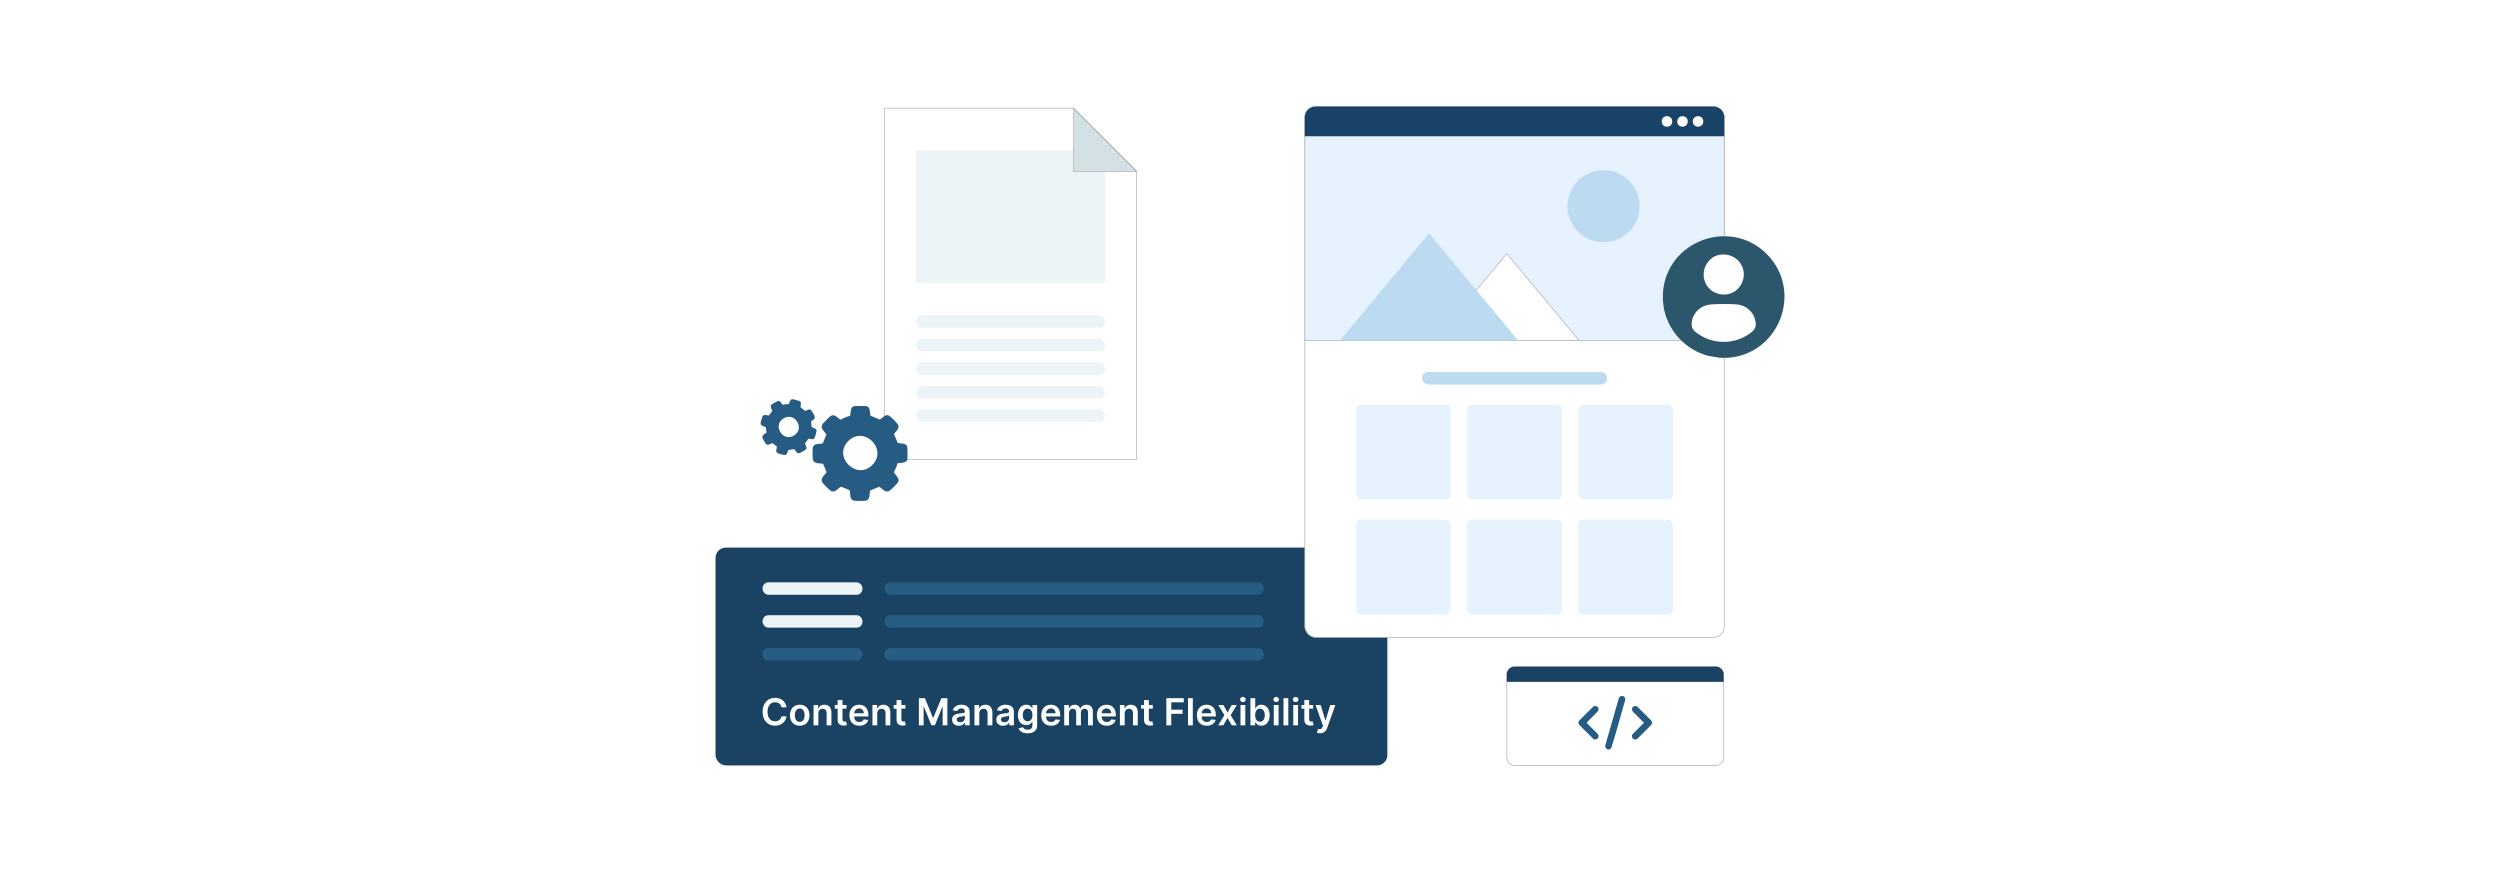 <?xml version="1.0" encoding="UTF-8"?>
<svg id="Layer_1" data-name="Layer 1" xmlns="http://www.w3.org/2000/svg" viewBox="0 0 860 300">
  <rect y="0" width="860" height="300" fill="#fff"/>
  <g>
    <rect x="246.14" y="188.376" width="231.112" height="74.943" rx="3.568" ry="3.568" fill="#194263"/>
    <rect x="448.865" y="36.681" width="144.279" height="182.571" rx="3.662" ry="3.662" fill="#fff" stroke="#b2b2b2" stroke-miterlimit="10" stroke-width=".25"/>
    <path d="M452.527,36.681h136.954c2.021,0,3.662,1.641,3.662,3.662v76.776h-144.279V40.343c0-2.021,1.641-3.662,3.662-3.662Z" fill="#e6f2fe" stroke="#b2b2b2" stroke-miterlimit="10" stroke-width=".25"/>
    <path d="M452.527,36.681h136.954c2.021,0,3.662,1.641,3.662,3.662v6.53h-144.279v-6.53c0-2.021,1.641-3.662,3.662-3.662Z" fill="#194267"/>
    <g>
      <circle cx="551.612" cy="70.944" r="12.408" fill="#bcdbf1"/>
      <polygon points="518.332 87.229 493.486 117.119 543.178 117.119 518.332 87.229" fill="#fff" stroke="#b2b2b2" stroke-miterlimit="10" stroke-width=".25"/>
      <polygon points="491.603 80.26 460.965 117.119 522.242 117.119 491.603 80.26" fill="#bcdbf1"/>
    </g>
    <rect x="489.209" y="127.966" width="63.589" height="4.301" rx="2.009" ry="2.009" fill="#bcdbf1"/>
    <g>
      <rect x="466.514" y="139.212" width="32.608" height="32.608" rx="1.654" ry="1.654" fill="#e6f2fe"/>
      <rect x="504.7" y="139.212" width="32.608" height="32.608" rx="1.654" ry="1.654" fill="#e6f2fe"/>
      <rect x="542.886" y="139.212" width="32.608" height="32.608" rx="1.654" ry="1.654" fill="#e6f2fe"/>
    </g>
    <g>
      <rect x="466.514" y="178.765" width="32.608" height="32.608" rx="1.654" ry="1.654" fill="#e6f2fe"/>
      <rect x="504.7" y="178.765" width="32.608" height="32.608" rx="1.654" ry="1.654" fill="#e6f2fe"/>
      <rect x="542.886" y="178.765" width="32.608" height="32.608" rx="1.654" ry="1.654" fill="#e6f2fe"/>
    </g>
    <polygon points="391.022 58.977 391.022 158.033 304.248 158.033 304.248 37.219 369.274 37.219 391.022 58.977" fill="#fff" stroke="#b2b2b2" stroke-miterlimit="10" stroke-width=".25"/>
    <rect x="315.121" y="51.703" width="65.027" height="45.656" fill="#edf4f7"/>
    <polygon points="391.022 58.977 369.274 58.977 369.274 37.219 391.022 58.977" fill="#d3e1e5" stroke="#b2b2b2" stroke-miterlimit="10" stroke-width=".25"/>
    <line x1="391.022" y1="58.977" x2="369.274" y2="37.219" fill="none" stroke="#b2b2b2" stroke-miterlimit="10" stroke-width=".25"/>
    <g>
      <rect x="315.121" y="108.46" width="65.027" height="4.301" rx="2.009" ry="2.009" fill="#edf4f7"/>
      <rect x="315.121" y="116.558" width="65.027" height="4.301" rx="2.009" ry="2.009" fill="#edf4f7"/>
      <rect x="315.121" y="124.657" width="65.027" height="4.301" rx="2.009" ry="2.009" fill="#edf4f7"/>
      <rect x="315.121" y="132.755" width="65.027" height="4.301" rx="2.009" ry="2.009" fill="#edf4f7"/>
      <rect x="315.121" y="140.854" width="65.027" height="4.301" rx="2.009" ry="2.009" fill="#edf4f7"/>
    </g>
    <g>
      <path d="M268.858,243.327c-.196-1.118-1.085-1.761-2.222-1.761-1.528,0-2.605,1.172-2.605,3.28,0,2.144,1.086,3.28,2.601,3.28,1.118,0,2.012-.616,2.226-1.711l1.706.009c-.26,1.784-1.734,3.221-3.956,3.221-2.464,0-4.279-1.784-4.279-4.799,0-3.021,1.838-4.8,4.279-4.8,2.071,0,3.668,1.204,3.956,3.28h-1.706Z" fill="#fff"/>
      <path d="M271.747,246.042c0-2.172,1.305-3.623,3.358-3.623s3.358,1.451,3.358,3.623c0,2.167-1.305,3.613-3.358,3.613s-3.358-1.446-3.358-3.613ZM276.789,246.037c0-1.282-.557-2.309-1.674-2.309-1.136,0-1.693,1.026-1.693,2.309s.557,2.295,1.693,2.295c1.118,0,1.674-1.013,1.674-2.295Z" fill="#fff"/>
      <path d="M281.511,249.519h-1.651v-7.008h1.579v1.19h.082c.319-.78,1.04-1.282,2.09-1.282,1.446,0,2.404.959,2.399,2.638v4.462h-1.651v-4.207c0-.935-.511-1.496-1.364-1.496-.872,0-1.483.584-1.483,1.597v4.106Z" fill="#fff"/>
      <path d="M291.194,243.788h-1.383v3.622c0,.666.334.812.749.812.205,0,.392-.041.483-.064l.278,1.292c-.178.059-.502.15-.972.164-1.241.036-2.199-.611-2.19-1.93v-3.897h-.995v-1.277h.995v-1.679h1.651v1.679h1.383v1.277Z" fill="#fff"/>
      <path d="M292.203,246.056c0-2.163,1.31-3.637,3.317-3.637,1.725,0,3.203,1.081,3.203,3.541v.506h-4.881c.014,1.2.721,1.903,1.788,1.903.712,0,1.259-.31,1.483-.903l1.542.173c-.292,1.218-1.414,2.017-3.047,2.017-2.112,0-3.404-1.4-3.404-3.6ZM297.139,245.352c-.009-.953-.648-1.647-1.597-1.647-.985,0-1.647.753-1.697,1.647h3.294Z" fill="#fff"/>
      <path d="M301.771,249.519h-1.651v-7.008h1.579v1.19h.082c.319-.78,1.04-1.282,2.089-1.282,1.446,0,2.405.959,2.4,2.638v4.462h-1.651v-4.207c0-.935-.511-1.496-1.364-1.496-.872,0-1.483.584-1.483,1.597v4.106Z" fill="#fff"/>
      <path d="M311.453,243.788h-1.383v3.622c0,.666.334.812.749.812.205,0,.392-.041.483-.064l.278,1.292c-.178.059-.502.15-.972.164-1.241.036-2.199-.611-2.19-1.93v-3.897h-.995v-1.277h.995v-1.679h1.651v1.679h1.383v1.277Z" fill="#fff"/>
      <path d="M318.17,240.175l2.773,6.771h.11l2.774-6.771h2.071v9.344h-1.625v-6.419h-.086l-2.583,6.392h-1.213l-2.583-6.406h-.086v6.433h-1.625v-9.344h2.072Z" fill="#fff"/>
      <path d="M327.515,247.552c0-1.578,1.3-1.984,2.66-2.13,1.236-.132,1.733-.155,1.733-.629v-.027c0-.69-.419-1.081-1.186-1.081-.808,0-1.273.411-1.437.89l-1.542-.219c.365-1.277,1.497-1.935,2.97-1.935,1.337,0,2.847.557,2.847,2.409v4.69h-1.588v-.963h-.055c-.301.589-.958,1.104-2.058,1.104-1.337,0-2.345-.73-2.345-2.108ZM331.913,247.004v-.826c-.215.173-1.081.283-1.515.342-.739.105-1.291.37-1.291,1.004,0,.607.493.922,1.182.922.995,0,1.625-.662,1.625-1.442Z" fill="#fff"/>
      <path d="M336.877,249.519h-1.651v-7.008h1.579v1.19h.082c.319-.78,1.04-1.282,2.09-1.282,1.446,0,2.404.959,2.399,2.638v4.462h-1.651v-4.207c0-.935-.511-1.496-1.364-1.496-.872,0-1.483.584-1.483,1.597v4.106Z" fill="#fff"/>
      <path d="M342.731,247.552c0-1.578,1.3-1.984,2.66-2.13,1.236-.132,1.733-.155,1.733-.629v-.027c0-.69-.419-1.081-1.186-1.081-.808,0-1.273.411-1.437.89l-1.542-.219c.365-1.277,1.497-1.935,2.97-1.935,1.337,0,2.847.557,2.847,2.409v4.69h-1.588v-.963h-.055c-.301.589-.958,1.104-2.058,1.104-1.337,0-2.345-.73-2.345-2.108ZM347.13,247.004v-.826c-.215.173-1.081.283-1.515.342-.739.105-1.291.37-1.291,1.004,0,.607.493.922,1.182.922.995,0,1.625-.662,1.625-1.442Z" fill="#fff"/>
      <path d="M350.397,250.522l1.487-.36c.201.383.639.853,1.633.853.94,0,1.624-.424,1.624-1.428v-1.328h-.082c-.255.516-.817,1.159-2.017,1.159-1.615,0-2.888-1.141-2.888-3.426,0-2.304,1.273-3.573,2.893-3.573,1.236,0,1.761.744,2.012,1.25h.091v-1.159h1.628v7.122c0,1.766-1.396,2.632-3.289,2.632-1.784,0-2.792-.789-3.093-1.743ZM355.151,245.982c0-1.328-.584-2.208-1.647-2.208-1.1,0-1.665.935-1.665,2.208,0,1.291.575,2.14,1.665,2.14,1.054,0,1.647-.803,1.647-2.14Z" fill="#fff"/>
      <path d="M358.177,246.056c0-2.163,1.31-3.637,3.317-3.637,1.725,0,3.203,1.081,3.203,3.541v.506h-4.881c.014,1.2.721,1.903,1.788,1.903.712,0,1.259-.31,1.483-.903l1.542.173c-.292,1.218-1.414,2.017-3.047,2.017-2.112,0-3.404-1.4-3.404-3.6ZM363.113,245.352c-.009-.953-.648-1.647-1.597-1.647-.985,0-1.647.753-1.697,1.647h3.294Z" fill="#fff"/>
      <path d="M366.094,242.511h1.579v1.19h.082c.292-.798.995-1.282,1.935-1.282.944,0,1.624.488,1.893,1.282h.073c.31-.78,1.086-1.282,2.103-1.282,1.287,0,2.19.831,2.19,2.396v4.704h-1.656v-4.448c0-.867-.529-1.26-1.195-1.26-.799,0-1.269.548-1.269,1.337v4.371h-1.62v-4.517c0-.721-.479-1.191-1.177-1.191-.711,0-1.287.584-1.287,1.446v4.262h-1.651v-7.008Z" fill="#fff"/>
      <path d="M377.327,246.056c0-2.163,1.31-3.637,3.317-3.637,1.725,0,3.203,1.081,3.203,3.541v.506h-4.881c.014,1.2.721,1.903,1.788,1.903.712,0,1.259-.31,1.483-.903l1.542.173c-.292,1.218-1.414,2.017-3.047,2.017-2.112,0-3.404-1.4-3.404-3.6ZM382.264,245.352c-.009-.953-.648-1.647-1.597-1.647-.985,0-1.647.753-1.697,1.647h3.294Z" fill="#fff"/>
      <path d="M386.896,249.519h-1.651v-7.008h1.579v1.19h.082c.319-.78,1.04-1.282,2.089-1.282,1.446,0,2.405.959,2.4,2.638v4.462h-1.651v-4.207c0-.935-.511-1.496-1.364-1.496-.872,0-1.483.584-1.483,1.597v4.106Z" fill="#fff"/>
      <path d="M396.578,243.788h-1.383v3.622c0,.666.334.812.749.812.205,0,.392-.041.483-.064l.278,1.292c-.178.059-.502.15-.972.164-1.241.036-2.199-.611-2.19-1.93v-3.897h-.995v-1.277h.995v-1.679h1.651v1.679h1.383v1.277Z" fill="#fff"/>
      <path d="M401.223,240.175h5.986v1.419h-4.293v2.536h3.883v1.419h-3.883v3.97h-1.693v-9.344Z" fill="#fff"/>
      <path d="M410.326,249.519h-1.651v-9.344h1.651v9.344Z" fill="#fff"/>
      <path d="M411.722,246.056c0-2.163,1.31-3.637,3.317-3.637,1.725,0,3.203,1.081,3.203,3.541v.506h-4.881c.014,1.2.721,1.903,1.788,1.903.712,0,1.259-.31,1.483-.903l1.542.173c-.292,1.218-1.414,2.017-3.047,2.017-2.112,0-3.404-1.4-3.404-3.6ZM416.659,245.352c-.009-.953-.648-1.647-1.597-1.647-.985,0-1.647.753-1.697,1.647h3.294Z" fill="#fff"/>
      <path d="M422.267,245.098l1.438-2.587h1.747l-2.112,3.504,2.149,3.504h-1.738l-1.483-2.523-1.469,2.523h-1.752l2.135-3.504-2.08-3.504h1.752l1.414,2.587Z" fill="#fff"/>
      <path d="M426.602,240.622c0-.498.429-.899.958-.899.525,0,.954.401.954.899,0,.493-.429.894-.954.894-.529,0-.958-.401-.958-.894ZM426.729,242.511h1.651v7.008h-1.651v-7.008Z" fill="#fff"/>
      <path d="M430.151,240.175h1.651v3.495h.069c.25-.506.766-1.25,2.002-1.25,1.62,0,2.893,1.269,2.893,3.604,0,2.309-1.236,3.618-2.888,3.618-1.204,0-1.747-.716-2.007-1.228h-.097v1.105h-1.624v-9.344ZM433.418,248.286c1.091,0,1.666-.958,1.666-2.272,0-1.305-.566-2.24-1.666-2.24-1.062,0-1.647.88-1.647,2.24s.593,2.272,1.647,2.272Z" fill="#fff"/>
      <path d="M438.05,240.622c0-.498.429-.899.958-.899.525,0,.954.401.954.899,0,.493-.429.894-.954.894-.529,0-.958-.401-.958-.894ZM438.178,242.511h1.651v7.008h-1.651v-7.008Z" fill="#fff"/>
      <path d="M443.179,249.519h-1.651v-9.344h1.651v9.344Z" fill="#fff"/>
      <path d="M444.748,240.622c0-.498.429-.899.958-.899.525,0,.954.401.954.899,0,.493-.429.894-.954.894-.529,0-.958-.401-.958-.894ZM444.876,242.511h1.651v7.008h-1.651v-7.008Z" fill="#fff"/>
      <path d="M451.725,243.788h-1.382v3.622c0,.666.333.812.748.812.205,0,.393-.041.483-.064l.278,1.292c-.178.059-.502.15-.972.164-1.241.036-2.199-.611-2.189-1.93v-3.897h-.995v-1.277h.995v-1.679h1.651v1.679h1.382v1.277Z" fill="#fff"/>
      <path d="M453.034,252.06l.384-1.323c.721.21,1.199.146,1.51-.625l.164-.447-2.541-7.153h1.752l1.615,5.292h.073l1.619-5.292h1.757l-2.829,7.92c-.393,1.105-1.185,1.816-2.464,1.816-.483,0-.853-.109-1.04-.187Z" fill="#fff"/>
    </g>
    <g>
      <rect x="262.329" y="200.313" width="34.352" height="4.301" rx="2.009" ry="2.009" fill="#edf4f7"/>
      <rect x="304.252" y="200.313" width="130.464" height="4.301" rx="2.009" ry="2.009" fill="#275c83"/>
    </g>
    <g>
      <rect x="262.329" y="211.624" width="34.352" height="4.301" rx="2.009" ry="2.009" fill="#edf4f7"/>
      <rect x="304.252" y="211.624" width="130.464" height="4.301" rx="2.009" ry="2.009" fill="#275c83"/>
    </g>
    <g>
      <rect x="262.329" y="222.935" width="34.352" height="4.301" rx="2.009" ry="2.009" fill="#275c83"/>
      <rect x="304.252" y="222.935" width="130.464" height="4.301" rx="2.009" ry="2.009" fill="#275c83"/>
    </g>
    <g>
      <circle cx="593.478" cy="102.174" r="20.383" fill="#fff"/>
      <path d="M594.173,123.088h-2.45l-3.972-.643c-8.121-2.064-14.464-9.12-15.537-17.466-.067-.521-.051-1.08-.175-1.581.033-.812-.045-1.64,0-2.451.993-17.866,22.999-26.322,35.725-13.554,12.718,12.759,4.263,34.652-13.591,35.696ZM592.033,87.57c-4.407.447-7.082,5.254-5.539,9.333,2.041,5.396,9.585,6.027,12.431.993,2.872-5.081-1.128-10.91-6.892-10.325ZM588.439,104.729c-3.129.257-5.865,2.541-6.414,5.676-.405,2.311.295,3.169,2.076,4.416,5.299,3.708,12.331,3.716,17.645.034,1.927-1.336,2.603-2.331,2.04-4.774-.7-3.035-3.396-5.163-6.47-5.375-2.474-.17-6.415-.179-8.877.024Z" fill="#2c566b"/>
    </g>
    <path d="M299.474,143.01l3.144,1.312c.982-.447,1.657-1.729,2.876-1.475.716.149,3.361,2.819,3.55,3.54.336,1.28-.994,1.972-1.494,2.994l1.248,2.948c1.121.379,3.18-.054,3.333,1.609.069.747.114,3.536-.027,4.173-.279,1.262-2.43,1.083-3.408,1.267-.128,1.107-.778,2.045-1.182,3.054.544,1.209,2.331,2.155,1.282,3.654-.287.41-2.277,2.38-2.696,2.676-1.502,1.061-2.459-.69-3.677-1.317l-3.092,1.316c-.349,1.384.143,3.288-1.762,3.502-.761.086-3.007.096-3.735-.026-1.636-.275-1.256-2.183-1.479-3.356-.028-.148-.078-.25-.218-.32l-2.838-1.137c-1.048.588-1.98,2.127-3.355,1.528-.501-.219-2.95-2.667-3.169-3.169-.551-1.265.785-2.277,1.472-3.194l.034-.344-1.161-2.717c-1.351-.251-3.351.126-3.548-1.717-.084-.787-.098-2.982.026-3.735.278-1.692,2.26-1.234,3.468-1.582l1.196-3.063c-.791-1.306-2.442-2.165-1.147-3.764.372-.459,2.379-2.473,2.807-2.672,1.37-.637,2.195.824,3.265,1.404,1.001-.638,2.123-1.054,3.261-1.379.255-1.182-.051-3.165,1.57-3.318.922-.087,2.969-.098,3.88-.002,1.625.172,1.247,2.183,1.577,3.311ZM300.055,159.975c5.427-5.427-2.754-13.639-8.198-8.305-5.505,5.394,2.785,13.718,8.198,8.305Z" fill="#265b84"/>
    <path d="M275.375,140.094l1.59,1.245c.631-.101,1.219-.727,1.876-.39.386.198,1.477,2.14,1.471,2.582-.01.784-.878.971-1.325,1.476l.249,1.881c.581.393,1.826.47,1.651,1.444-.078.438-.492,2.038-.673,2.38-.358.677-1.559.236-2.147.187-.248.612-.767,1.046-1.157,1.559.121.777.993,1.599.158,2.29-.229.189-1.676,1.001-1.962,1.105-1.025.37-1.297-.782-1.894-1.332l-1.974.265c-.417.736-.436,1.901-1.559,1.724-.448-.071-1.733-.418-2.13-.603-.891-.415-.374-1.445-.317-2.151.007-.089-.005-.155-.074-.217l-1.443-1.097c-.692.171-1.466.904-2.158.345-.252-.204-1.266-1.989-1.312-2.31-.116-.81.807-1.178,1.344-1.593l.073-.191-.236-1.736c-.733-.356-1.935-.456-1.757-1.54.076-.463.414-1.72.603-2.131.425-.923,1.486-.349,2.231-.358l1.166-1.562c-.247-.871-1.055-1.622-.063-2.331.285-.204,1.749-1.039,2.025-1.085.883-.148,1.125.816,1.645,1.317.673-.207,1.379-.268,2.081-.275.332-.635.469-1.817,1.419-1.649.541.096,1.712.411,2.218.61.902.354.369,1.444.38,2.141ZM273.036,149.881c3.956-2.247.574-8.228-3.377-6.037-3.995,2.216-.568,8.278,3.377,6.037Z" fill="#265b84"/>
    <rect x="518.332" y="229.325" width="74.611" height="33.995" rx="2.689" ry="2.689" fill="#fff" stroke="#b2b2b2" stroke-miterlimit="10" stroke-width=".25"/>
    <path d="M521.021,229.325h69.233c1.484,0,2.689,1.205,2.689,2.689v2.554h-74.611v-2.554c0-1.484,1.205-2.689,2.689-2.689Z" fill="#194263"/>
    <g>
      <circle cx="584.129" cy="41.776" r="1.805" fill="#fff"/>
      <circle cx="578.784" cy="41.776" r="1.805" fill="#fff"/>
      <circle cx="573.439" cy="41.776" r="1.805" fill="#fff"/>
    </g>
    <g>
      <path d="M553.434,257.833c-.061.007-.155.007-.216,0-.658-.08-1.178-.794-.99-1.447l4.671-16.302c.596-1.274,2.462-.684,2.176.718-1.626,5.503-3.066,11.087-4.81,16.54-.183.247-.528.453-.832.49Z" fill="#265b84"/>
      <path d="M542.965,248.454l.295-.594,4.751-4.741c1.023-.793,2.348.32,1.733,1.462l-3.97,4.055,3.855,3.861c.822,1.003-.352,2.388-1.492,1.706l-4.877-4.831-.295-.594v-.323Z" fill="#265b84"/>
      <path d="M561.709,254.041c-.373-.376-.432-1.025-.118-1.454l3.926-3.951-3.829-3.872c-.935-1.108.494-2.542,1.621-1.619l4.722,4.716c.37.481.37,1.03,0,1.512l-4.751,4.741c-.455.382-1.154.348-1.571-.072Z" fill="#265b84"/>
    </g>
  </g>
</svg>